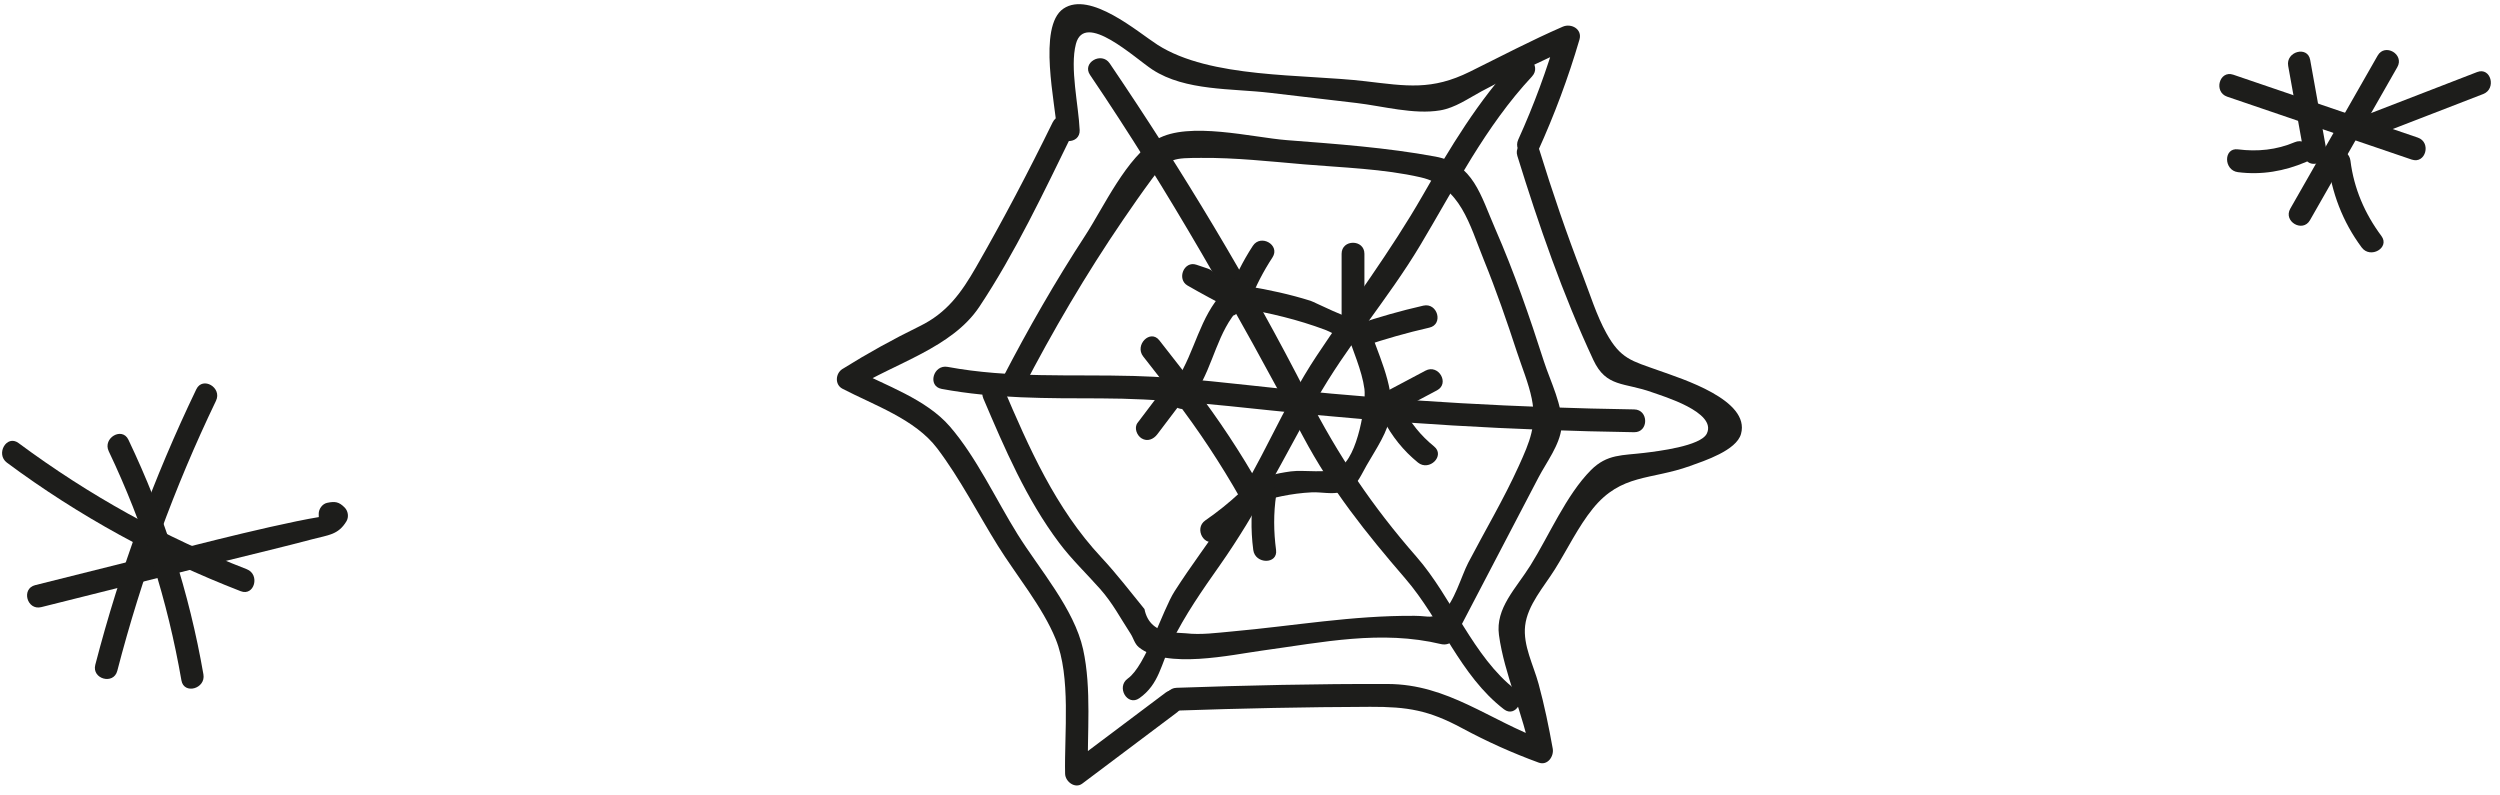 <?xml version="1.0" encoding="UTF-8" standalone="no"?> <svg xmlns="http://www.w3.org/2000/svg" xmlns:xlink="http://www.w3.org/1999/xlink" xmlns:serif="http://www.serif.com/" width="100%" height="100%" viewBox="0 0 1142 363" xml:space="preserve" style="fill-rule:evenodd;clip-rule:evenodd;stroke-linejoin:round;stroke-miterlimit:2;"> <g> <path d="M430.113,177.646c24.171,4.496 48.329,4.288 72.834,4.342c26.104,0.058 51.8,2.754 77.729,5.512c55.1,5.859 110.408,9.092 165.812,9.938c6.704,0.104 6.709,-10.313 0,-10.417c-52.758,-0.804 -105.45,-3.733 -157.946,-9.112c-23.458,-2.405 -46.866,-5.505 -70.462,-6.159c-28.575,-0.791 -56.913,1.113 -85.2,-4.15c-6.55,-1.216 -9.358,8.821 -2.767,10.046" style="fill:#1d1d1b;fill-rule:nonzero;"></path> <path d="M692.462,27.546c-17.27,18.529 -30.025,39.858 -42.583,61.738c-14.729,25.662 -32.154,48.754 -48.483,73.329c-15.517,23.35 -25.417,49.75 -41.088,73.041c-7.791,11.575 -16.246,22.696 -23.762,34.455c-5.629,8.808 -13.142,34.041 -21.35,39.833c-5.438,3.837 -0.238,12.875 5.258,8.996c9.108,-6.429 9.813,-15.463 14.779,-25.617c6.1,-12.475 14.104,-23.892 22.071,-35.221c16.971,-24.15 29.371,-49.375 43.742,-74.983c13.975,-24.913 33.008,-46.508 47.679,-71.021c15.942,-26.658 29.737,-54.258 51.108,-77.183c4.563,-4.9 -2.783,-12.284 -7.371,-7.367" style="fill:#1d1d1b;fill-rule:nonzero;"></path> <path d="M497.919,34.208c36.154,53.392 67.096,108.354 97.325,165.204c12.954,24.355 28.813,44.13 46.692,64.863c16.4,19.012 24.941,44.237 45.079,59.737c5.308,4.084 10.5,-4.958 5.258,-8.995c-19.321,-14.867 -29.012,-42.163 -45.229,-60.688c-20.117,-22.983 -35.746,-46.133 -49.612,-73.337c-26.93,-52.83 -57.275,-102.955 -90.521,-152.042c-3.734,-5.521 -12.763,-0.313 -8.992,5.258" style="fill:#1d1d1b;fill-rule:nonzero;"></path> <path d="M467.056,177.847c13.829,-26.695 29.033,-52.604 45.979,-77.445c4.233,-6.205 8.529,-12.375 12.992,-18.413c7.5,-10.142 10.604,-9.758 22.55,-9.862c15.641,-0.142 31.533,1.62 47.108,2.95c17.454,1.487 36.262,2.012 53.337,5.941c18.205,4.192 22.175,21.425 28.842,37.834c5.596,13.779 10.463,27.85 15.088,41.983c2.212,6.775 5.345,14.296 6.758,21.287c2.412,11.955 -0.888,19.621 -5.938,30.755c-6.825,15.058 -15.445,29.575 -23.104,44.233c-2.975,5.692 -6.708,18.804 -11.554,22.117c-5.487,3.745 -5.821,2.129 -12.904,2.083c-28.638,-0.188 -55.05,4.587 -83.521,7.15c-6.817,0.612 -14.146,1.637 -20.946,0.829c-2.316,-0.137 -4.633,-0.275 -6.946,-0.417c-6.779,-0.908 -10.779,-4.458 -12,-10.65c-6.57,-8.041 -12.6,-15.983 -19.791,-23.691c-20.846,-22.346 -32.984,-49.996 -44.821,-77.763c-2.621,-6.15 -11.596,-0.846 -8.992,5.259c9.75,22.87 19.642,46.033 34.688,66.02c5.704,7.58 12.433,13.946 18.683,21.017c5.808,6.571 9.183,13.213 13.858,20.363c1.35,2.058 1.838,4.645 3.813,6.25c12.487,10.145 42.233,3.433 56.475,1.487c27.471,-3.75 54.146,-9.504 81.667,-2.917c2.162,0.517 4.795,-0.316 5.879,-2.391c12.837,-24.575 25.675,-49.15 38.512,-73.721c3.538,-6.775 9.813,-14.983 10.546,-22.933c0.867,-9.396 -5.208,-21.23 -8.033,-30.05c-6.567,-20.496 -13.604,-40.838 -22.229,-60.571c-6.725,-15.392 -9.975,-29.825 -27.367,-33.05c-22.242,-4.125 -45.317,-5.767 -67.842,-7.513c-15.8,-1.225 -44.808,-8.725 -59.291,-0.433c-13.896,7.954 -24.459,31.192 -32.846,44.054c-13.684,20.988 -26.125,42.708 -37.646,64.95c-3.079,5.946 5.908,11.221 8.996,5.258" style="fill:#1d1d1b;fill-rule:nonzero;"></path> <path d="M493.191,59.419c-0.492,-11.342 -4.554,-28.475 -1.713,-39.35c3.959,-15.15 26.929,6.5 35.013,11.771c14.979,9.762 36.287,8.517 53.483,10.542c13.238,1.558 26.471,3.116 39.7,4.67c11.938,1.405 26.175,5.384 38.175,3.367c6.904,-1.162 12.792,-5.412 18.838,-8.667c13.858,-7.466 27.979,-14.266 42.412,-20.554c-2.55,-1.962 -5.1,-3.925 -7.65,-5.883c-4.867,16.637 -10.746,32.667 -17.921,48.475c-2.746,6.058 6.225,11.358 8.996,5.258c7.533,-16.6 13.85,-33.462 18.971,-50.962c1.396,-4.779 -3.742,-7.588 -7.654,-5.884c-14.471,6.305 -28.284,13.575 -42.413,20.555c-17.446,8.62 -28.871,6.57 -47.779,4.35c-28.487,-3.355 -70.75,-1.163 -94.933,-16.667c-8.95,-5.742 -30.754,-24.742 -42.946,-16.492c-11.988,8.117 -3.488,44.196 -2.996,55.471c0.288,6.679 10.708,6.713 10.417,0" style="fill:#1d1d1b;fill-rule:nonzero;"></path> <path d="M693.117,71.192c9.767,31.567 20.721,63.23 34.709,93.213c5.916,12.683 14.066,10.167 26.883,14.808c4.713,1.709 29.658,9.034 24.979,18.821c-2.766,5.788 -22.658,8.113 -28.579,8.842c-9.95,1.225 -16.979,0.437 -24.371,7.875c-11.321,11.391 -19.108,29.887 -27.621,43.5c-6.687,10.7 -16.058,19.521 -14.395,31.825c2.433,18.004 11.245,36.387 14.516,54.654c2.134,-2.133 4.271,-4.271 6.409,-6.408c-25.434,-9.305 -44.196,-25.775 -71.709,-25.871c-32.162,-0.113 -64.341,0.625 -96.479,1.737c-6.687,0.234 -6.721,10.65 0,10.417c29.471,-1.021 58.95,-1.633 88.438,-1.725c17.183,-0.054 26.741,1.55 42.02,9.775c11.371,6.117 22.838,11.279 34.963,15.712c4.067,1.492 7.037,-2.87 6.404,-6.408c-1.779,-9.925 -3.8,-19.758 -6.446,-29.496c-2.366,-8.708 -7.187,-17.621 -6.162,-26.616c1.071,-9.459 8.612,-17.821 13.604,-25.805c5.625,-8.991 10.671,-19.508 17.346,-27.737c12.962,-15.971 26.362,-12.942 44.362,-19.429c6.559,-2.363 21.204,-7.092 23.3,-14.654c4.313,-15.513 -26.862,-25.13 -37.812,-29.055c-12.159,-4.358 -17.134,-5.137 -23.675,-16.941c-4.521,-8.15 -7.517,-17.934 -10.917,-26.709c-7.283,-18.787 -13.767,-37.845 -19.721,-57.095c-1.975,-6.384 -12.033,-3.659 -10.046,2.77" style="fill:#1d1d1b;fill-rule:nonzero;"></path> <path d="M480.862,55.885c-10.967,22.383 -22.542,44.446 -34.958,66.067c-6.767,11.787 -13.279,20.933 -25.784,27.045c-12.154,5.942 -23.825,12.4 -35.304,19.563c-3.171,1.979 -3.587,7.121 0,8.996c14.504,7.571 33.204,13.904 43.317,27.279c10.396,13.746 18.596,29.854 27.696,44.467c8.362,13.429 20.404,27.904 26.404,42.62c7.067,17.321 3.9,43.125 4.308,61.534c0.079,3.566 4.517,6.991 7.838,4.496c14.475,-10.875 28.946,-21.755 43.425,-32.63c5.296,-3.979 0.104,-13.029 -5.259,-8.995c-14.475,10.875 -28.95,21.754 -43.425,32.629c2.613,1.5 5.225,3 7.838,4.5c-0.404,-18.3 1.758,-38.85 -2.188,-56.813c-4.075,-18.521 -20.07,-36.741 -29.95,-52.6c-9.875,-15.854 -18.725,-35.108 -30.916,-49.216c-10.859,-12.567 -29.329,-18.7 -43.829,-26.267l-0,8.996c18.783,-11.725 44.783,-18.621 57.295,-37.434c16.392,-24.658 29.48,-52.433 42.484,-78.979c2.941,-5.996 -6.038,-11.283 -8.992,-5.258" style="fill:#1d1d1b;fill-rule:nonzero;"></path> <path d="M546.589,178.695c7.725,-11.971 9.587,-27.396 19.55,-37.892c-2.725,-2.104 -5.45,-4.208 -8.179,-6.312c-0.309,0.641 -0.613,1.283 -0.917,1.929c-2.867,6.021 6.117,11.312 8.996,5.254c0.304,-0.642 0.608,-1.283 0.916,-1.929c2.409,-5.058 -3.858,-10.863 -8.179,-6.308c-10.796,11.37 -12.883,27.137 -21.183,40c-3.642,5.65 5.371,10.879 8.996,5.258" style="fill:#1d1d1b;fill-rule:nonzero;"></path> <path d="M567.178,140.796c12.962,2.167 25.683,5.208 38.021,9.813c4.929,1.837 11.787,7.12 17.425,4.958c3.262,-1.254 4.725,-4.429 3.112,-7.654c-0.146,-0.292 -0.296,-0.584 -0.441,-0.875c-1.288,-2.579 -4.771,-3.129 -7.125,-1.867c-0.205,0.108 -0.405,0.217 -0.609,0.325c-1.971,1.058 -3.054,3.75 -2.391,5.883c2.566,8.338 6.962,17.688 8.104,26.321c0.837,6.367 -2.967,31.229 -11.404,35.884c-5.409,2.987 -16.009,0.912 -22.205,1.745c-6.862,0.925 -13.35,2.638 -19.945,4.696c1.962,0.8 3.925,1.596 5.883,2.396c-9.017,-15.912 -19.025,-31.05 -30.142,-45.567c-4.021,-5.25 -13.071,-0.07 -8.991,5.259c11.112,14.521 21.125,29.658 30.137,45.566c1.104,1.942 3.717,3.067 5.883,2.392c8.796,-2.746 17.425,-4.717 26.7,-5.171c4.255,-0.208 9.363,1.034 13.442,-0.154c7.079,-2.058 7.9,-5.579 11.638,-12.171c4.041,-7.121 10.07,-15.562 11.066,-23.916c1.538,-12.9 -6.458,-28.155 -10.125,-40.05c-0.8,1.962 -1.596,3.92 -2.391,5.883c0.2,-0.108 0.404,-0.221 0.608,-0.329c-2.375,-0.621 -4.75,-1.246 -7.125,-1.867c0.146,0.292 0.292,0.583 0.442,0.875l3.112,-7.65c-2.725,1.046 -19.354,-7.542 -21.196,-8.121c-9.425,-2.966 -18.979,-5.021 -28.716,-6.65c-6.555,-1.096 -9.375,8.942 -2.767,10.046" style="fill:#1d1d1b;fill-rule:nonzero;"></path> <path d="M567.198,131.95c-6.588,-3.325 -13.075,-6.825 -19.471,-10.504c-1.333,3.171 -2.671,6.346 -4.012,9.516c1.791,0.605 3.579,1.209 5.362,1.813c6.371,2.146 9.1,-7.908 2.771,-10.046c-1.788,-0.604 -3.575,-1.204 -5.363,-1.808c-5.65,-1.909 -9.062,6.612 -4.016,9.516c6.4,3.68 12.883,7.18 19.471,10.509c5.97,3.012 11.245,-5.971 5.258,-8.996" style="fill:#1d1d1b;fill-rule:nonzero;"></path> <path d="M570.99,137.598c2.68,-7.059 6.163,-13.7 10.284,-20.017c3.675,-5.633 -5.342,-10.858 -8.992,-5.258c-4.621,7.083 -8.337,14.604 -11.337,22.504c-2.38,6.275 7.687,8.987 10.045,2.771" style="fill:#1d1d1b;fill-rule:nonzero;"></path> <path d="M623.265,152.748l-0,-36.821c-0,-6.704 -10.417,-6.717 -10.417,-0l0,36.821c0,6.704 10.417,6.712 10.417,-0" style="fill:#1d1d1b;fill-rule:nonzero;"></path> <path d="M622.728,158.221c9.929,-3.375 19.992,-6.225 30.212,-8.559c6.534,-1.491 3.767,-11.537 -2.766,-10.045c-10.225,2.333 -20.288,5.183 -30.217,8.558c-6.312,2.146 -3.6,12.212 2.771,10.046" style="fill:#1d1d1b;fill-rule:nonzero;"></path> <path d="M638.328,185.762c-1.129,2.37 -1.079,3.058 0.167,2.058l2.758,-1.463c1.613,-0.854 3.221,-1.708 4.829,-2.562c3.446,-1.833 6.9,-3.663 10.346,-5.496c5.925,-3.146 0.667,-12.137 -5.258,-8.992c-5.288,2.805 -10.575,5.613 -15.863,8.421c-4.562,2.425 -7.92,5.2 -7.02,10.804c1.058,6.6 11.095,3.796 10.041,-2.77" style="fill:#1d1d1b;fill-rule:nonzero;"></path> <path d="M631.855,191.611c3.862,7.596 9.254,14.312 15.87,19.683c5.159,4.188 12.571,-3.137 7.363,-7.367c-6.008,-4.879 -10.729,-10.67 -14.238,-17.575c-3.037,-5.975 -12.029,-0.712 -8.995,5.259" style="fill:#1d1d1b;fill-rule:nonzero;"></path> <path d="M572.931,223.317c-1.421,9.346 -1.679,18.534 -0.437,27.925c0.866,6.55 11.287,6.634 10.416,0c-1.112,-8.375 -1.208,-16.791 0.063,-25.154c0.996,-6.558 -9.038,-9.387 -10.042,-2.771" style="fill:#1d1d1b;fill-rule:nonzero;"></path> <path d="M566.287,225.133c-4.934,4.563 -10.138,8.759 -15.671,12.571c-5.484,3.779 -0.279,12.813 5.258,8.996c6.254,-4.313 12.204,-9.042 17.779,-14.2c4.929,-4.563 -2.45,-11.917 -7.366,-7.367" style="fill:#1d1d1b;fill-rule:nonzero;"></path> <path d="M538.153,184.222c3.134,-1.005 5.084,-3.296 4.992,-6.671c-0.146,-5.546 -6.708,-6.584 -9.704,-2.629c-4.596,6.075 -9.196,12.145 -13.796,18.22c-1.713,2.259 -0.338,5.805 1.871,7.125c2.654,1.592 5.437,0.363 7.125,-1.866c4.596,-6.075 9.196,-12.146 13.796,-18.221c-3.238,-0.879 -6.471,-1.754 -9.709,-2.629c0.096,-0.404 0.184,-0.809 0.279,-1.217c1.038,-0.796 2.075,-1.596 3.113,-2.392c-0.246,0.08 -0.492,0.159 -0.738,0.234c-6.358,2.037 -3.641,12.1 2.771,10.046" style="fill:#1d1d1b;fill-rule:nonzero;"></path> <path d="M544.741,184.608c3.179,-4.308 0.484,-9.1 -2.329,-12.712c-4.267,-5.484 -8.55,-10.954 -12.829,-16.434c-4.125,-5.275 -11.45,2.142 -7.367,7.367c2.604,3.333 5.209,6.667 7.813,10.004c1.112,1.425 2.241,2.85 3.346,4.284c0.712,0.883 1.4,1.787 2.058,2.712c0.492,1.213 0.596,1.05 0.317,-0.479c-3.984,5.4 5.054,10.6 8.991,5.258" style="fill:#1d1d1b;fill-rule:nonzero;"></path> <path d="M3.18,211.359c32.942,24.425 68.546,43.891 106.775,58.704c6.255,2.425 8.959,-7.642 2.767,-10.046c-37.387,-14.488 -72.092,-33.779 -104.283,-57.65c-5.388,-3.996 -10.588,5.042 -5.259,8.992" style="fill:#1d1d1b;fill-rule:nonzero;"></path> <path d="M89.675,177.814c-19.45,40.475 -34.866,82.4 -46.15,125.87c-1.683,6.496 8.363,9.267 10.046,2.771c11.054,-42.604 26.029,-83.704 45.096,-123.383c2.892,-6.017 -6.087,-11.304 -8.992,-5.258" style="fill:#1d1d1b;fill-rule:nonzero;"></path> <path d="M18.842,277.338c28.383,-7.109 56.767,-14.217 85.15,-21.329c12.892,-3.23 25.858,-6.271 38.704,-9.692c7.213,-1.925 11.784,-1.942 15.546,-8.175c1.196,-1.983 0.792,-4.688 -0.812,-6.313c-2.605,-2.629 -4.409,-2.9 -8.013,-2.129c-2.196,0.471 -3.854,2.838 -3.825,5.025c0.004,0.396 0.008,0.796 0.017,1.192c0.079,6.7 10.496,6.717 10.416,-0c-0.054,-4.05 -63.72,12.283 -70.283,13.925c-23.225,5.817 -46.45,11.633 -69.671,17.45c-6.5,1.629 -3.741,11.679 2.771,10.046" style="fill:#1d1d1b;fill-rule:nonzero;"></path> <path d="M49.669,206.127c15.929,33.442 26.866,68.212 33.208,104.687c1.142,6.592 11.183,3.8 10.042,-2.766c-6.488,-37.35 -17.963,-72.971 -34.259,-107.179c-2.879,-6.05 -11.862,-0.771 -8.991,5.258" style="fill:#1d1d1b;fill-rule:nonzero;"></path> <path d="M1017.38,44.164c28.1,9.579 56.2,19.154 84.3,28.733c6.359,2.167 9.088,-7.891 2.767,-10.045c-28.1,-9.575 -56.196,-19.155 -84.296,-28.734c-6.358,-2.166 -9.092,7.892 -2.771,10.046" style="fill:#1d1d1b;fill-rule:nonzero;"></path> <path d="M1086.11,25.394c-13.3,23.312 -26.609,46.62 -39.913,69.933c-3.325,5.833 5.671,11.087 8.996,5.258c13.304,-23.312 26.608,-46.625 39.912,-69.933c3.33,-5.833 -5.666,-11.088 -8.995,-5.258" style="fill:#1d1d1b;fill-rule:nonzero;"></path> <path d="M1084.84,62.102c16.496,-6.384 32.992,-12.763 49.488,-19.146c6.183,-2.392 3.495,-12.467 -2.771,-10.042l-49.488,19.142c-6.183,2.396 -3.496,12.471 2.771,10.046" style="fill:#1d1d1b;fill-rule:nonzero;"></path> <path d="M1048.21,64.966c-8.275,3.529 -17.071,4.392 -25.937,3.258c-6.63,-0.845 -6.571,9.575 -0,10.417c10.825,1.383 21.208,-0.421 31.195,-4.679c6.146,-2.625 0.846,-11.6 -5.258,-8.996" style="fill:#1d1d1b;fill-rule:nonzero;"></path> <path d="M1062.65,68.322c-2.454,-13.658 -4.908,-27.317 -7.363,-40.975c-1.183,-6.588 -11.22,-3.796 -10.045,2.771c2.454,13.658 4.912,27.316 7.366,40.975c1.179,6.587 11.221,3.796 10.042,-2.771" style="fill:#1d1d1b;fill-rule:nonzero;"></path> <path d="M1063.27,73.404c1.795,14.533 6.787,27.863 15.558,39.65c3.962,5.317 13.004,0.125 8.996,-5.258c-7.6,-10.209 -12.571,-21.709 -14.138,-34.392c-0.808,-6.567 -11.237,-6.646 -10.416,0" style="fill:#1d1d1b;fill-rule:nonzero;"></path> </g> </svg> 